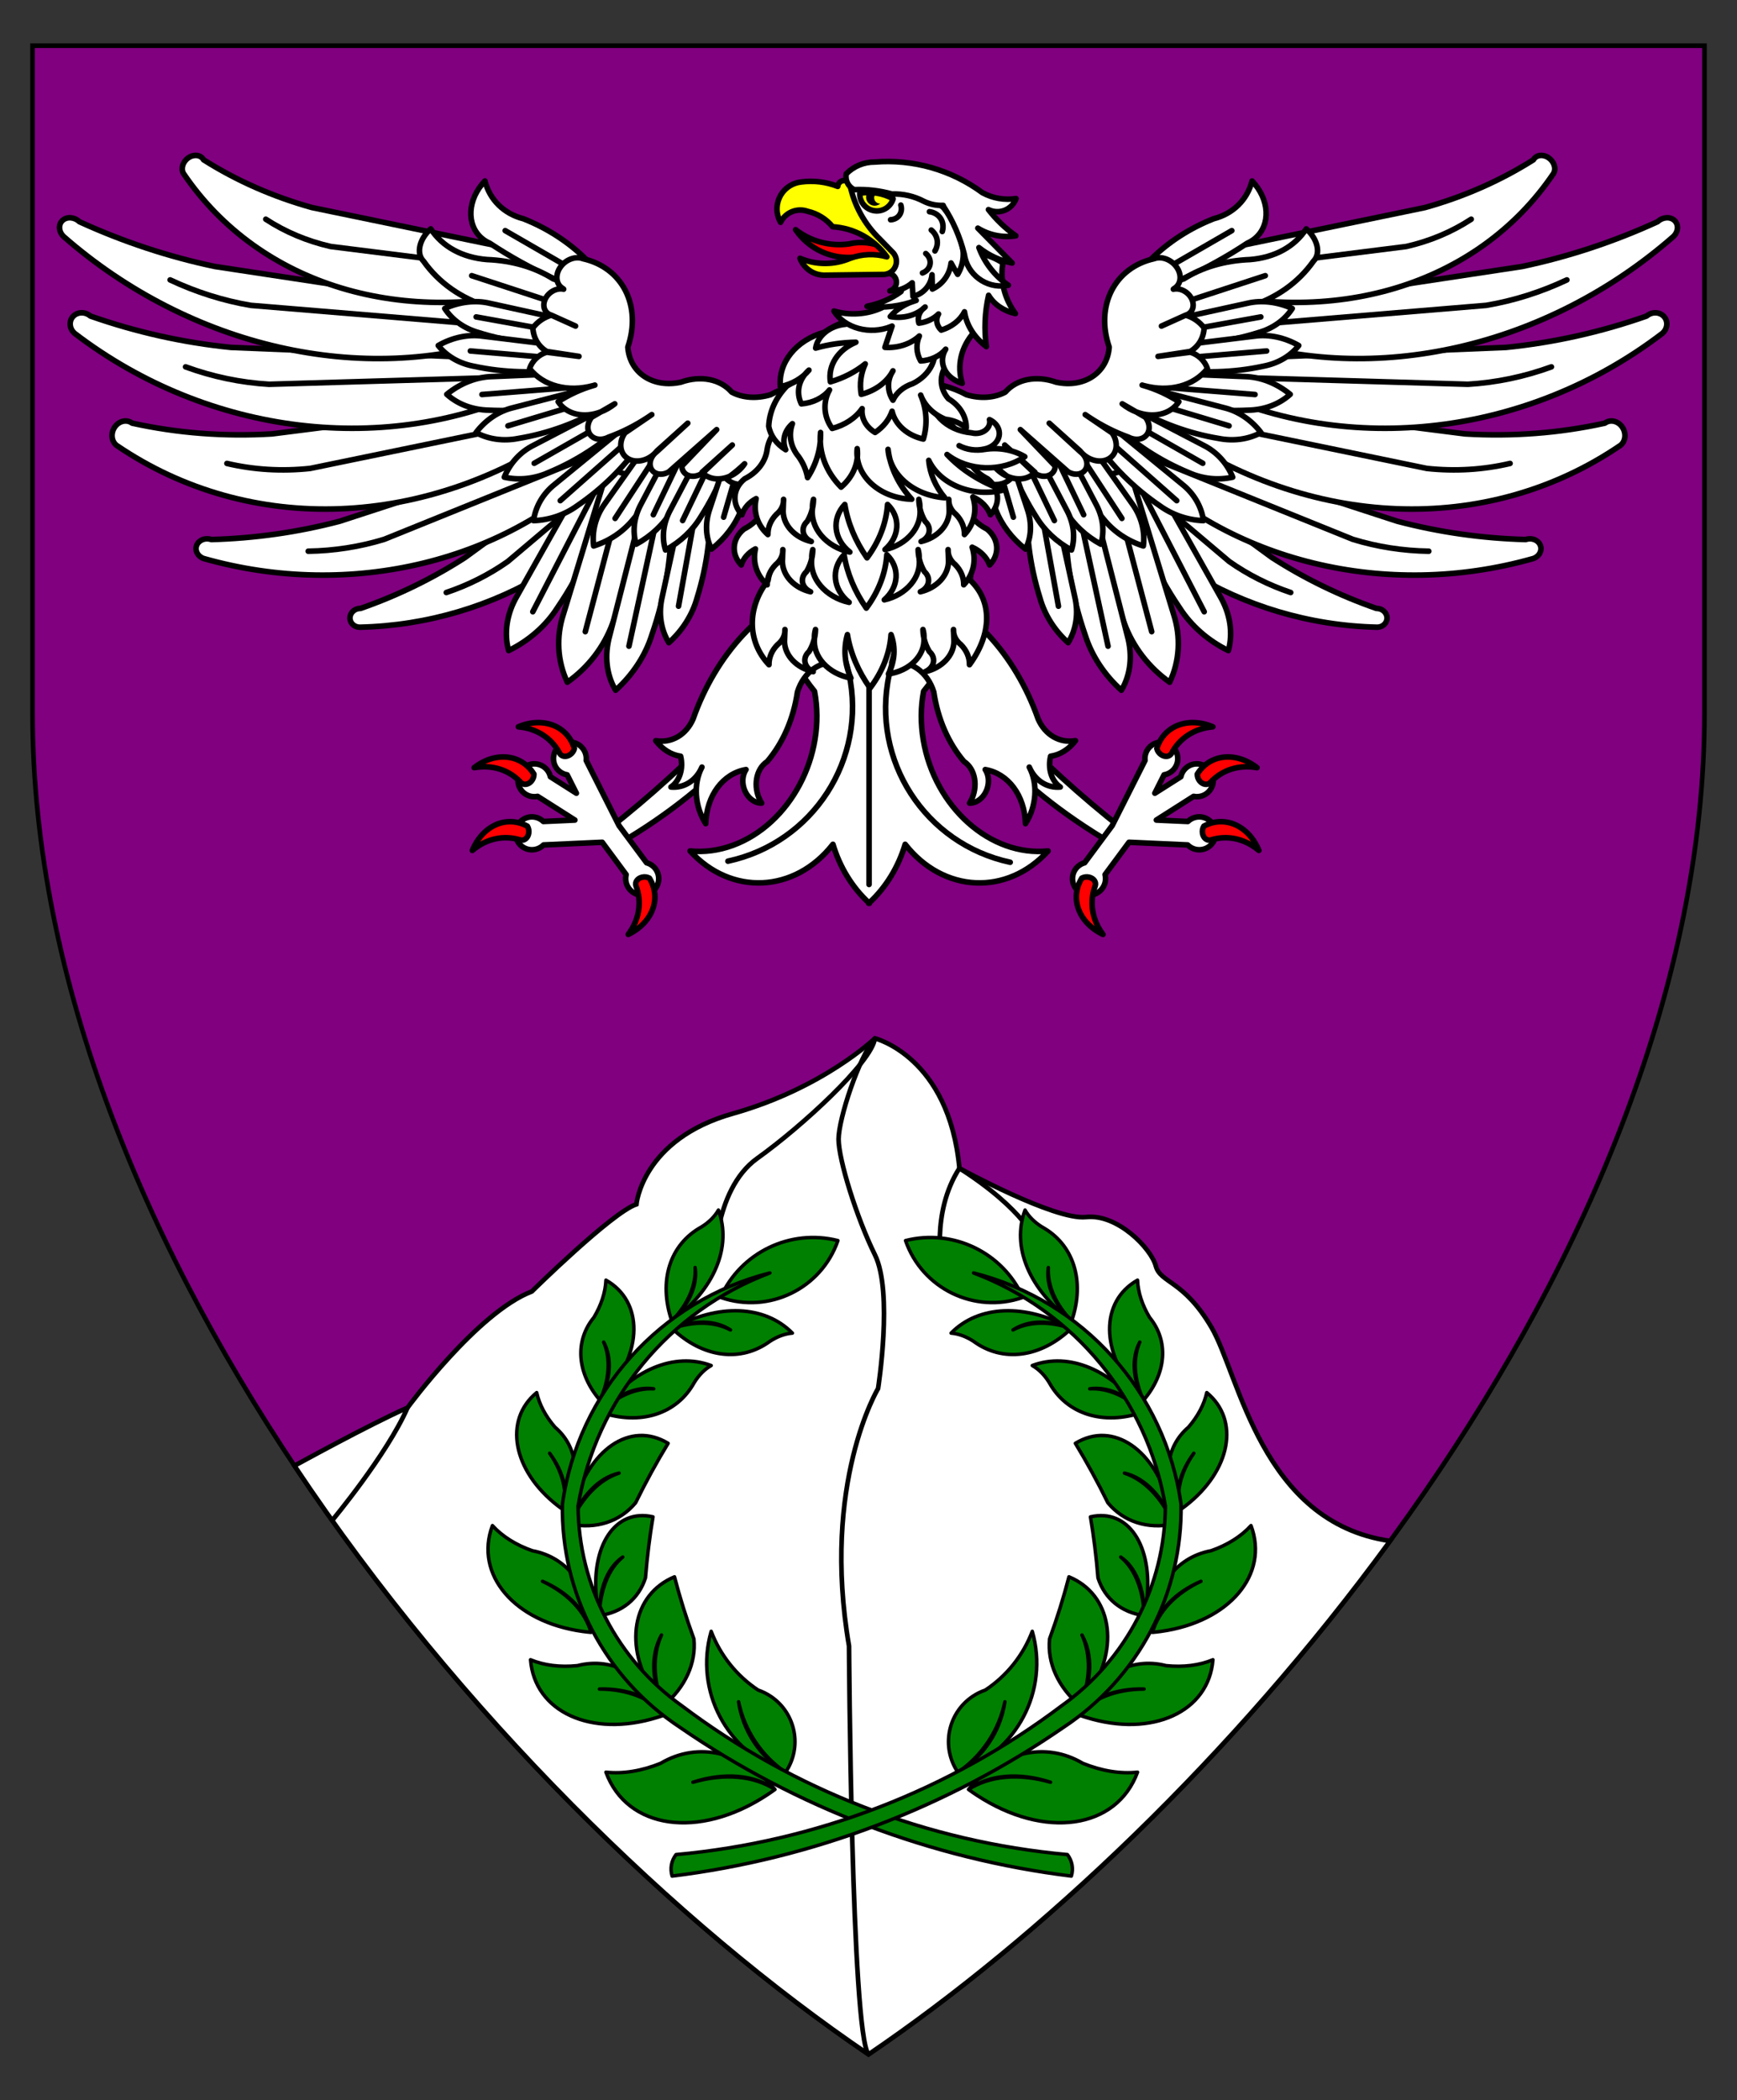 <?xml version="1.0" encoding="utf-8"?>
<!-- Generator: Adobe Illustrator 15.0.0, SVG Export Plug-In . SVG Version: 6.00 Build 0)  -->
<!DOCTYPE svg PUBLIC "-//W3C//DTD SVG 1.1//EN" "http://www.w3.org/Graphics/SVG/1.1/DTD/svg11.dtd">
<svg version="1.1" id="Field" xmlns="http://www.w3.org/2000/svg" xmlns:xlink="http://www.w3.org/1999/xlink" x="0px" y="0px"
	 width="373.75px" height="451.681px" viewBox="0 0 373.75 451.681" enable-background="new 0 0 373.75 451.681"
	 xml:space="preserve">
<rect x="0" y="0" width="373.75" height="451.681" fill="#333333" stroke="none"/>
<path fill="#800080" stroke="#000000" stroke-miterlimit="10" d="M366.75,9.828v143.516c0,115.989-100.547,234.656-179.875,288.484
	C107.546,388,7,269.333,7,153.344V9.828H366.75z"/>
<g>
	<path fill="#FFFFFF" stroke="#000000" stroke-miterlimit="10" d="M63.354,315.236c0,0,16.333-8.986,24.333-12.486
		c0,0,15-20.5,26.75-25c0,0,17.25-17,22.5-18.75c0,0,1.25-14,20.75-19.5s30.572-16.186,30.572-16.186s15.928,3.936,18.178,27.936
		c0,0,20.5,11.25,27.25,10.5s14,6.75,15,10.5s6,3,12,13.25s10.664,41.911,38.414,45.911
		c-33.828,46.306-75.322,85.377-112.225,110.417C145.748,413.922,98.919,368.589,63.354,315.236z"/>
	<path fill="none" stroke="#000000" stroke-miterlimit="10" d="M71.466,327c0,0,11.782-14.125,16.22-24.25"/>
	<path fill="none" stroke="#000000" stroke-miterlimit="10" d="M188.258,223.314c-3.447,4.061-7.822,17.311-7.822,21.686
		s3.875,16.875,7.822,24.875c3.949,8,0.678,28.75,0.678,28.75S176.686,319,182.686,354c0,0,0.49,83.162,4.188,87.828"/>
	<path fill="none" stroke="#000000" stroke-miterlimit="10" d="M153.686,273c0,0-0.375-17,9.25-23.875s24.646-20.686,25.322-25.811"
		/>
	<path fill="none" stroke="#000000" stroke-miterlimit="10" d="M202.713,273c0,0-2.527-12.03,3.723-21.75"/>
	<path fill="none" stroke="#000000" stroke-miterlimit="10" d="M223.082,267.167c0,0-2.523-6.923-16.646-15.917"/>
</g>
<g id="Laurel_1_1_">
	<g>
		
			<path id="path24_3_" fill="#008000" stroke="#000000" stroke-width="0.75" stroke-linecap="round" stroke-linejoin="round" stroke-miterlimit="3" d="
			M155.024,279.018c4.352-9.655,15.001-14.803,25.27-12.21c-3.563,10.329-14.828,15.814-25.158,12.252
			C155.099,279.046,155.062,279.034,155.024,279.018z"/>
		
			<path id="path29_3_" fill="#008000" stroke="#000000" stroke-width="0.75" stroke-linecap="round" stroke-linejoin="round" stroke-miterlimit="3" d="
			M158.921,366.004c1.292,6.165,4.914,11.597,10.106,15.162c3.641-5.362,2.244-12.662-3.118-16.3
			c-0.86-0.585-1.794-1.053-2.777-1.388c-4.608-3.052-8.144-7.471-10.108-12.636c-3.666,12.764,3.397,26.148,16.003,30.323
			C163.551,377.89,159.839,372.32,158.921,366.004z"/>
		
			<path id="path34_3_" fill="#008000" stroke="#000000" stroke-width="0.75" stroke-linecap="round" stroke-linejoin="round" stroke-miterlimit="3" d="
			M142.333,351.633c-1.985,4.377-1.831,9.824,0.427,15.215c4.705-3.995,7.066-9.185,6.545-14.385
			c-1.624-4.438-3.018-8.893-4.173-13.343c-9.114,3.782-11.039,15.048-4.301,25.161c0.587,0.883,1.232,1.739,1.928,2.566
			C140.145,361.441,139.988,355.854,142.333,351.633z"/>
		
			<path id="path39_3_" fill="#008000" stroke="#000000" stroke-width="0.75" stroke-linecap="round" stroke-linejoin="round" stroke-miterlimit="3" d="
			M133.996,334.873c-3.023,2.478-4.839,6.99-5.068,12.602c4.913-0.686,8.505-3.616,9.959-8.128c0.361-4.493,0.903-8.871,1.62-13.119
			c-8.116-1.887-13.536,6.224-12.103,18.115c0.124,1.035,0.299,2.081,0.524,3.132C128.898,341.656,130.759,337.028,133.996,334.873z
			"/>
		
			<path id="path44_3_" fill="#008000" stroke="#000000" stroke-width="0.75" stroke-linecap="round" stroke-linejoin="round" stroke-miterlimit="3" d="
			M133.197,316.816c-4.294,1.406-8.074,5.341-10.558,10.98c5.645,1.126,10.743-0.531,14.125-4.596
			c2.186-4.454,4.519-8.721,6.993-12.79c-8.123-4.94-17.278,1.323-20.445,13.992c-0.275,1.105-0.501,2.238-0.673,3.394
			C124.92,321.848,128.797,317.816,133.197,316.816z"/>
		
			<path id="path49_3_" fill="#008000" stroke="#000000" stroke-width="0.75" stroke-linecap="round" stroke-linejoin="round" stroke-miterlimit="3" d="
			M140.663,298.689c-3.845-0.222-7.959,1.579-11.484,5.027c8.587,2.929,16.479,0.427,20.226-6.412
			c0.995-1.595,2.238-2.843,3.619-3.626c-7.921-2.97-17.199,0.937-23.845,10.038C132.625,299.982,136.841,298.136,140.663,298.689z"
			/>
		
			<path id="path54_3_" fill="#008000" stroke="#000000" stroke-width="0.75" stroke-linecap="round" stroke-linejoin="round" stroke-miterlimit="3" d="
			M157.174,286.024c-3.393-1.824-7.881-1.932-12.532-0.297c6.543,6.284,14.753,7.353,21.04,2.736c1.576-1.025,3.23-1.63,4.813-1.758
			c-5.925-6.036-15.983-6.419-25.853-0.979C149.343,283.8,153.946,283.908,157.174,286.024z"/>
		
			<path id="path59_3_" fill="#008000" stroke="#000000" stroke-width="0.75" stroke-linecap="round" stroke-linejoin="round" stroke-miterlimit="3" d="
			M149.571,272.605c0.222,3.843-1.579,7.957-5.027,11.482c-2.93-8.589-0.429-16.478,6.411-20.226
			c1.598-0.995,2.844-2.24,3.627-3.618c2.969,7.922-0.938,17.196-10.038,23.844C148.277,280.641,150.124,276.424,149.571,272.605z"
			/>
		
			<path id="path64_3_" fill="#008000" stroke="#000000" stroke-width="0.75" stroke-linecap="round" stroke-linejoin="round" stroke-miterlimit="3" d="
			M129.897,288.645c1.523,3.54,1.237,8.021-0.794,12.511c-4.98-5.801-5.494-12.758-1.316-17.828
			c1.589-2.651,2.481-5.406,2.593-8.012c8.105,4.57,8,15.651-0.238,24.746c-0.335,0.371-0.683,0.735-1.039,1.094
			C131.431,296.64,131.725,292.046,129.897,288.645z"/>
		
			<path id="path69_3_" fill="#008000" stroke="#000000" stroke-width="0.75" stroke-linecap="round" stroke-linejoin="round" stroke-miterlimit="3" d="
			M118.267,312.545c3.019,4.048,4.098,8.498,2.956,12.182c3.897-6.578,3.193-13.518-1.8-17.786
			c-2.026-2.335-3.381-4.894-3.944-7.441c-7.191,5.909-5.162,16.803,4.53,24.332c0.396,0.307,0.801,0.605,1.214,0.896
			C122.167,320.993,121.103,316.61,118.267,312.545z"/>
		
			<path id="path74_3_" fill="#008000" stroke="#000000" stroke-width="0.75" stroke-linecap="round" stroke-linejoin="round" stroke-miterlimit="3" d="
			M116.729,340.083c5.596,2.418,9.409,6.429,10.437,10.984c0.103-9.255-4.817-16.105-12.61-17.556
			c-3.521-1.222-6.477-3.08-8.598-5.409c-3.947,10.545,4.739,20.735,19.401,22.761c0.597,0.083,1.199,0.15,1.807,0.204
			C125.901,346.58,122.146,342.629,116.729,340.083z"/>
		
			<path id="path79_3_" fill="#008000" stroke="#000000" stroke-width="0.75" stroke-linecap="round" stroke-linejoin="round" stroke-miterlimit="3" d="
			M128.981,363.26c6.093-0.173,11.244,1.852,14.099,5.543c-3.816-8.428-11.17-12.557-18.846-10.582
			c-3.707,0.38-7.172-0.054-10.079-1.266c0.88,11.223,13.059,16.786,27.202,12.426c0.577-0.178,1.151-0.369,1.722-0.578
			C140.038,365.272,134.967,363.279,128.981,363.26z"/>
		
			<path id="path84_3_" fill="#008000" stroke="#000000" stroke-width="0.75" stroke-linecap="round" stroke-linejoin="round" stroke-miterlimit="3" d="
			M149.095,383.302c6.823-2.213,13.271-1.646,17.654,1.55c-6.958-8.188-16.555-10.383-24.593-5.627
			c-4.064,1.652-8.114,2.311-11.778,1.91c4.52,12.293,20.013,14.503,34.605,4.938c0.597-0.391,1.185-0.799,1.766-1.221
			C162.208,381.897,155.856,381.339,149.095,383.302z"/>
		
			<path id="path89_3_" fill="#008000" stroke="#000000" stroke-width="0.75" stroke-linecap="round" stroke-linejoin="round" stroke-miterlimit="3" d="
			M229.676,398.857c-30.1-2.725-58.838-13.812-82.969-32.007c-13.921-9.896-22.23-25.883-22.323-42.962
			c3.855-22.86,19.575-41.951,41.276-50.12c-23.602,5.948-41.252,25.596-44.645,49.698c-0.347,19.273,9.187,37.385,25.269,48.012
			c25.092,17.297,53.991,28.278,84.235,32.008C231.012,401.899,230.697,400.171,229.676,398.857z"/>
	</g>
	<g>
		
			<path id="path97_3_" fill="#008000" stroke="#000000" stroke-width="0.75" stroke-linecap="round" stroke-linejoin="round" stroke-miterlimit="3" d="
			M220.113,279.018c-4.35-9.655-14.996-14.803-25.268-12.21c3.566,10.329,14.828,15.814,25.16,12.252
			C220.041,279.046,220.078,279.034,220.113,279.018z"/>
		
			<path id="path102_3_" fill="#008000" stroke="#000000" stroke-width="0.75" stroke-linecap="round" stroke-linejoin="round" stroke-miterlimit="3" d="
			M216.221,366.004c-1.295,6.165-4.916,11.597-10.109,15.162c-3.641-5.362-2.244-12.662,3.119-16.3
			c0.861-0.585,1.793-1.053,2.777-1.388c4.609-3.052,8.143-7.471,10.107-12.636c3.666,12.764-3.396,26.148-16.004,30.323
			C211.59,377.89,215.301,372.32,216.221,366.004z"/>
		
			<path id="path107_3_" fill="#008000" stroke="#000000" stroke-width="0.75" stroke-linecap="round" stroke-linejoin="round" stroke-miterlimit="3" d="
			M232.809,351.633c1.982,4.377,1.828,9.824-0.43,15.215c-4.703-3.995-7.063-9.185-6.543-14.385
			c1.621-4.438,3.018-8.893,4.17-13.343c9.115,3.782,11.043,15.048,4.303,25.161c-0.588,0.883-1.23,1.739-1.93,2.566
			C234.996,361.441,235.154,355.854,232.809,351.633z"/>
		
			<path id="path112_3_" fill="#008000" stroke="#000000" stroke-width="0.75" stroke-linecap="round" stroke-linejoin="round" stroke-miterlimit="3" d="
			M241.146,334.873c3.023,2.478,4.838,6.99,5.064,12.602c-4.912-0.686-8.504-3.616-9.959-8.128c-0.359-4.493-0.9-8.871-1.619-13.119
			c8.115-1.887,13.535,6.224,12.104,18.115c-0.123,1.035-0.301,2.081-0.525,3.132C246.24,341.656,244.383,337.028,241.146,334.873z"
			/>
		
			<path id="path117_3_" fill="#008000" stroke="#000000" stroke-width="0.75" stroke-linecap="round" stroke-linejoin="round" stroke-miterlimit="3" d="
			M241.943,316.816c4.293,1.406,8.076,5.341,10.557,10.98c-5.643,1.126-10.74-0.531-14.125-4.596
			c-2.186-4.454-4.52-8.721-6.99-12.79c8.121-4.94,17.275,1.323,20.443,13.992c0.277,1.105,0.5,2.238,0.672,3.394
			C250.219,321.848,246.344,317.816,241.943,316.816z"/>
		
			<path id="path122_3_" fill="#008000" stroke="#000000" stroke-width="0.75" stroke-linecap="round" stroke-linejoin="round" stroke-miterlimit="3" d="
			M234.479,298.689c3.844-0.222,7.957,1.579,11.482,5.027c-8.588,2.929-16.479,0.427-20.227-6.412
			c-0.994-1.595-2.238-2.843-3.619-3.626c7.924-2.97,17.197,0.937,23.846,10.038C242.516,299.982,238.297,298.136,234.479,298.689z"
			/>
		
			<path id="path127_3_" fill="#008000" stroke="#000000" stroke-width="0.75" stroke-linecap="round" stroke-linejoin="round" stroke-miterlimit="3" d="
			M217.967,286.024c3.391-1.824,7.881-1.932,12.531-0.297c-6.545,6.284-14.756,7.353-21.039,2.736
			c-1.578-1.025-3.23-1.63-4.814-1.758c5.924-6.036,15.984-6.419,25.854-0.979C225.797,283.8,221.195,283.908,217.967,286.024z"/>
		
			<path id="path132_3_" fill="#008000" stroke="#000000" stroke-width="0.75" stroke-linecap="round" stroke-linejoin="round" stroke-miterlimit="3" d="
			M225.568,272.605c-0.221,3.843,1.58,7.957,5.027,11.482c2.93-8.589,0.428-16.478-6.41-20.226c-1.596-0.995-2.844-2.24-3.627-3.618
			c-2.969,7.922,0.938,17.196,10.037,23.844C226.863,280.641,225.018,276.424,225.568,272.605z"/>
		
			<path id="path137_3_" fill="#008000" stroke="#000000" stroke-width="0.75" stroke-linecap="round" stroke-linejoin="round" stroke-miterlimit="3" d="
			M245.244,288.645c-1.523,3.54-1.24,8.021,0.795,12.511c4.979-5.801,5.49-12.758,1.316-17.828c-1.59-2.651-2.48-5.406-2.594-8.012
			c-8.109,4.57-8.002,15.651,0.236,24.746c0.334,0.371,0.682,0.735,1.041,1.094C243.709,296.64,243.418,292.046,245.244,288.645z"/>
		
			<path id="path142_3_" fill="#008000" stroke="#000000" stroke-width="0.75" stroke-linecap="round" stroke-linejoin="round" stroke-miterlimit="3" d="
			M256.875,312.545c-3.02,4.048-4.1,8.498-2.957,12.182c-3.895-6.578-3.193-13.518,1.799-17.786
			c2.025-2.335,3.383-4.894,3.943-7.441c7.193,5.909,5.162,16.803-4.527,24.332c-0.396,0.307-0.801,0.605-1.215,0.896
			C252.973,320.993,254.035,316.61,256.875,312.545z"/>
		
			<path id="path147_3_" fill="#008000" stroke="#000000" stroke-width="0.75" stroke-linecap="round" stroke-linejoin="round" stroke-miterlimit="3" d="
			M258.412,340.083c-5.6,2.418-9.412,6.429-10.439,10.984c-0.1-9.255,4.82-16.105,12.609-17.556c3.521-1.222,6.477-3.08,8.598-5.409
			c3.947,10.545-4.74,20.735-19.398,22.761c-0.6,0.083-1.203,0.15-1.809,0.204C249.24,346.58,252.992,342.629,258.412,340.083z"/>
		
			<path id="path152_3_" fill="#008000" stroke="#000000" stroke-width="0.75" stroke-linecap="round" stroke-linejoin="round" stroke-miterlimit="3" d="
			M246.158,363.26c-6.092-0.173-11.244,1.852-14.098,5.543c3.816-8.428,11.17-12.557,18.844-10.582
			c3.707,0.38,7.176-0.054,10.08-1.266c-0.883,11.223-13.059,16.786-27.201,12.426c-0.578-0.178-1.154-0.369-1.723-0.578
			C235.1,365.272,240.172,363.279,246.158,363.26z"/>
		
			<path id="path157_3_" fill="#008000" stroke="#000000" stroke-width="0.75" stroke-linecap="round" stroke-linejoin="round" stroke-miterlimit="3" d="
			M226.043,383.302c-6.822-2.213-13.271-1.646-17.65,1.55c6.955-8.188,16.551-10.383,24.59-5.627
			c4.068,1.652,8.115,2.311,11.779,1.91c-4.518,12.293-20.012,14.503-34.605,4.938c-0.594-0.391-1.184-0.799-1.764-1.221
			C212.936,381.897,219.283,381.339,226.043,383.302z"/>
		
			<path id="path162_3_" fill="#008000" stroke="#000000" stroke-width="0.75" stroke-linecap="round" stroke-linejoin="round" stroke-miterlimit="3" d="
			M145.464,398.857c30.101-2.725,58.84-13.812,82.969-32.007c13.922-9.896,22.232-25.883,22.322-42.962
			c-3.855-22.86-19.576-41.951-41.273-50.12c23.602,5.948,41.252,25.596,44.643,49.698c0.346,19.273-9.184,37.385-25.268,48.012
			c-25.092,17.297-53.99,28.278-84.234,32.008C144.126,401.899,144.442,400.171,145.464,398.857z"/>
	</g>
</g>
<g>
	<g>
		<g>
			<g>
				<g>
					
						<path id="path339" fill="#FFFFFF" stroke="#000000" stroke-width="1.2" stroke-linecap="round" stroke-linejoin="round" stroke-miterlimit="3" d="
						M144.994,87.093l-44.936,32.82c-6.988,4.498-14.539,8.173-22.475,10.94c-1.204-0.026-2.224,0.856-2.279,1.973
						c-0.056,1.117,0.874,2.044,2.077,2.07l0,0c29.293-0.662,55.874-17.078,68.055-42.034c1.684-0.639,2.521-2.411,1.869-3.959
						C146.915,87.975,146.049,87.297,144.994,87.093z"/>
					
						<path id="path344" fill="none" stroke="#000000" stroke-width="1.2" stroke-linecap="round" stroke-linejoin="round" stroke-miterlimit="3" d="
						M96.027,127.433c4.739-1.587,9.201-3.837,13.231-6.671l36.536-30.868"/>
				</g>
				<g>
					
						<path id="path352" fill="#FFFFFF" stroke="#000000" stroke-width="1.2" stroke-linecap="round" stroke-linejoin="round" stroke-miterlimit="3" d="
						M131.935,92.937l-58.839,19.166c-8.952,2.356-18.238,3.679-27.639,3.936c-1.266-0.454-2.667,0.088-3.128,1.21
						c-0.462,1.122,0.191,2.398,1.457,2.853c0.044,0.016,0.087,0.03,0.131,0.043c31.572,8.92,65.396,0.681,86.606-21.097
						c2.011-0.102,3.493-1.654,3.309-3.465C133.72,94.487,133.009,93.494,131.935,92.937z"/>
					
						<path id="path357" fill="none" stroke="#000000" stroke-width="1.2" stroke-linecap="round" stroke-linejoin="round" stroke-miterlimit="3" d="
						M66.315,118.549c5.592-0.086,11.107-0.948,16.348-2.554l49.211-19.897"/>
				</g>
				<g>
					
						<path id="path365" fill="#FFFFFF" stroke="#000000" stroke-width="1.2" stroke-linecap="round" stroke-linejoin="round" stroke-miterlimit="3" d="
						M127.229,84.592l-68.693,8.724c-10.213,0.619-20.33-0.156-30.112-2.307c-1.138-0.868-2.806-0.5-3.724,0.821
						s-0.741,3.096,0.396,3.964l0,0c28.706,19.565,67.016,18.058,98.09-3.858c2.115,0.396,4.296-1.177,4.872-3.514
						C128.406,87.012,128.095,85.576,127.229,84.592z"/>
					
						<path id="path370" fill="none" stroke="#000000" stroke-width="1.2" stroke-linecap="round" stroke-linejoin="round" stroke-miterlimit="3" d="
						M48.828,99.672c5.791,1.361,11.831,1.723,17.906,1.073l59.095-12.178"/>
				</g>
				<g>
					
						<path id="path378" fill="#FFFFFF" stroke="#000000" stroke-width="1.2" stroke-linecap="round" stroke-linejoin="round" stroke-miterlimit="3" d="
						M118.523,77.556L49.66,74.715c-10.242-1.03-20.392-3.295-30.21-6.741c-1.127-0.973-2.8-0.93-3.738,0.096
						c-0.937,1.024-0.783,2.644,0.344,3.616c0.023,0.02,0.047,0.039,0.07,0.059c28.837,21.994,67.252,26.587,98.36,11.761
						c2.123,0.679,4.305-0.396,4.873-2.403C119.7,79.898,119.388,78.57,118.523,77.556z"/>
					
						<path id="path383" fill="none" stroke="#000000" stroke-width="1.2" stroke-linecap="round" stroke-linejoin="round" stroke-miterlimit="3" d="
						M39.933,78.901c5.813,2.122,11.874,3.385,17.967,3.746l59.234-1.748"/>
				</g>
				<g>
					
						<path id="path391" fill="#FFFFFF" stroke="#000000" stroke-width="1.2" stroke-linecap="round" stroke-linejoin="round" stroke-miterlimit="3" d="
						M113.222,67.468L46.243,57.316c-9.935-2.084-19.733-5.32-29.162-9.632c-1.076-1.023-2.707-1.139-3.642-0.258
						c-0.936,0.881-0.821,2.425,0.255,3.449c27.235,23.843,64.48,32.341,95.36,21.76c2.041,0.875,4.209,0.103,4.844-1.724
						C114.283,69.81,114.029,68.519,113.222,67.468z"/>
					
						<path id="path396" fill="none" stroke="#000000" stroke-width="1.2" stroke-linecap="round" stroke-linejoin="round" stroke-miterlimit="3" d="
						M36.609,60.2c5.579,2.627,11.433,4.473,17.354,5.474l57.77,4.79"/>
				</g>
				<g>
					
						<path id="path404" fill="#FFFFFF" stroke="#000000" stroke-width="1.2" stroke-linecap="round" stroke-linejoin="round" stroke-miterlimit="3" d="
						M125.065,56.598L67.121,44.636c-8.384-2.333-16.219-5.783-23.316-10.269c-0.581-1.052-2.025-1.258-3.228-0.46
						c-1.203,0.798-1.706,2.297-1.126,3.35c0.02,0.036,0.042,0.072,0.065,0.106C55.826,61.398,87,70.823,119.331,61.495
						c1.559,0.91,3.84,0.224,5.095-1.533C125.181,58.904,125.42,57.644,125.065,56.598z"/>
					
						<path id="path409" fill="none" stroke="#000000" stroke-width="1.2" stroke-linecap="round" stroke-linejoin="round" stroke-miterlimit="3" d="
						M57.186,47.145c4.172,2.731,8.885,4.711,13.97,5.87l51.438,6.453"/>
				</g>
			</g>
			<g>
				<g>
					
						<path id="path420" fill="#FFFFFF" stroke="#000000" stroke-width="1.2" stroke-linecap="round" stroke-linejoin="round" stroke-miterlimit="3" d="
						M109.442,139.922c4.356-2.129,8.025-5.349,10.489-9.206c5.189-7.622,8.857-15.862,10.818-24.301l-5.864-2.437l-13.613,24.172
						C109.052,131.923,108.398,136.123,109.442,139.922z"/>
					
						<path id="path425" fill="none" stroke="#000000" stroke-width="1.2" stroke-linecap="round" stroke-linejoin="round" stroke-miterlimit="3" d="
						M114.643,131.565l13.475-26.118"/>
				</g>
				<g>
					
						<path id="path433" fill="#FFFFFF" stroke="#000000" stroke-width="1.2" stroke-linecap="round" stroke-linejoin="round" stroke-miterlimit="3" d="
						M122.072,146.729c4.458-3.151,7.856-7.552,9.716-12.582c4.036-9.979,6.176-20.524,6.312-31.098l-7.32-2.251l-9.552,31.299
						C119.627,136.99,119.929,142.209,122.072,146.729z"/>
					
						<path id="path438" fill="none" stroke="#000000" stroke-width="1.2" stroke-linecap="round" stroke-linejoin="round" stroke-miterlimit="3" d="
						M125.937,135.849l8.904-33.654"/>
				</g>
				<g>
					
						<path id="path446" fill="#FFFFFF" stroke="#000000" stroke-width="1.2" stroke-linecap="round" stroke-linejoin="round" stroke-miterlimit="3" d="
						M132.463,148.451c3.667-3.299,6.384-7.437,7.769-11.831c3.045-8.771,4.458-17.688,4.167-26.294l-6.304-0.613l-6.911,26.994
						C130.012,140.945,130.468,145.135,132.463,148.451z"/>
					
						<path id="path451" fill="none" stroke="#000000" stroke-width="1.2" stroke-linecap="round" stroke-linejoin="round" stroke-miterlimit="3" d="
						M135.33,138.974l6.271-28.803"/>
				</g>
				<g>
					
						<path id="path459" fill="#FFFFFF" stroke="#000000" stroke-width="1.2" stroke-linecap="round" stroke-linejoin="round" stroke-miterlimit="3" d="
						M143.915,138.226c2.935-2.628,5.06-5.999,6.074-9.634c2.258-7.252,3.16-14.69,2.66-21.934l-5.243-0.76l-4.907,22.414
						C141.657,131.825,142.162,135.363,143.915,138.226z"/>
					
						<path id="path464" fill="none" stroke="#000000" stroke-width="1.2" stroke-linecap="round" stroke-linejoin="round" stroke-miterlimit="3" d="
						M146,130.376l4.325-23.953"/>
				</g>
			</g>
			<g>
				<g>
					
						<path id="path475" fill="#FFFFFF" stroke="#000000" stroke-width="1.2" stroke-linecap="round" stroke-linejoin="round" stroke-miterlimit="3" d="
						M126.056,55.719c-3.771-3.711-8.311-6.642-13.429-8.668c-4.195-1.074-7.246-4.069-8.285-8.132
						c-3.765,3.924-4.062,9.445-0.663,12.331c0.508,0.432,1.084,0.789,1.714,1.063c4.303,2.855,8.868,5.38,13.662,7.556
						c1.819,1.069,4.517,0.313,6.026-1.689C125.649,57.426,125.99,56.566,126.056,55.719z"/>
					
						<path id="path480" fill="none" stroke="#000000" stroke-width="1.2" stroke-linecap="round" stroke-linejoin="round" stroke-miterlimit="3" d="
						M108.702,49.603l12.007,6.93"/>
				</g>
				<g>
					
						<path id="path488" fill="#FFFFFF" stroke="#000000" stroke-width="1.2" stroke-linecap="round" stroke-linejoin="round" stroke-miterlimit="3" d="
						M119.038,59.983c-3.967-2.521-8.839-3.941-14.271-4.161c-5.313-0.435-9.591-2.773-12.084-6.603
						c-2.456,2.172-3.17,5.264-1.594,6.904c0.014,0.015,0.027,0.029,0.042,0.043c3.269,4.632,8.053,8.003,13.951,9.828
						c4.721,1.633,9.87,2.605,15.331,2.892c2.62-3.421,2.357-7.283-0.586-8.626C119.578,60.147,119.313,60.055,119.038,59.983z"/>
					
						<path id="path493" fill="none" stroke="#000000" stroke-width="1.2" stroke-linecap="round" stroke-linejoin="round" stroke-miterlimit="3" d="
						M117.389,64.495l-15.891-5.206"/>
				</g>
				<g>
					
						<path id="path501" fill="#FFFFFF" stroke="#000000" stroke-width="1.2" stroke-linecap="round" stroke-linejoin="round" stroke-miterlimit="3" d="
						M95.692,66.345c1.625,2.489,4.177,4.304,7.297,5.187c6.158,1.956,12.878,2.774,19.817,2.412l2.213-4.399l-19.624-4.31
						C102.34,64.5,98.878,64.896,95.692,66.345z"/>
					
						<path id="path506" fill="none" stroke="#000000" stroke-width="1.2" stroke-linecap="round" stroke-linejoin="round" stroke-miterlimit="3" d="
						M102.458,68.161l21.242,3.833"/>
				</g>
				<g>
					
						<path id="path514" fill="#FFFFFF" stroke="#000000" stroke-width="1.2" stroke-linecap="round" stroke-linejoin="round" stroke-miterlimit="3" d="
						M94.297,74.311c1.844,2.322,4.552,3.886,7.74,4.471c6.313,1.369,13.083,1.552,19.965,0.541l1.806-4.584l-19.944-2.442
						C100.753,71.852,97.34,72.57,94.297,74.311z"/>
					
						<path id="path519" fill="none" stroke="#000000" stroke-width="1.2" stroke-linecap="round" stroke-linejoin="round" stroke-miterlimit="3" d="
						M101.203,75.482l21.509,1.817"/>
				</g>
				<g>
					
						<path id="path527" fill="#FFFFFF" stroke="#000000" stroke-width="1.2" stroke-linecap="round" stroke-linejoin="round" stroke-miterlimit="3" d="
						M96.137,84.811c2.399,2.15,5.573,3.343,9.074,3.407c6.968,0.351,14.198-0.641,21.322-2.924l1.058-5.201l-21.66,0.893
						C102.539,81.058,99.044,82.422,96.137,84.811z"/>
					
						<path id="path532" fill="none" stroke="#000000" stroke-width="1.2" stroke-linecap="round" stroke-linejoin="round" stroke-miterlimit="3" d="
						M103.699,84.847l23.205-1.835"/>
				</g>
				<g>
					
						<path id="path540" fill="#FFFFFF" stroke="#000000" stroke-width="1.2" stroke-linecap="round" stroke-linejoin="round" stroke-miterlimit="3" d="
						M102.42,93.038c2.707,1.451,5.881,1.893,9.074,1.263c6.415-1.056,12.739-3.365,18.647-6.81l-0.319-4.862l-19.454,5.06
						C107.307,88.421,104.471,90.33,102.42,93.038z"/>
					
						<path id="path545" fill="none" stroke="#000000" stroke-width="1.2" stroke-linecap="round" stroke-linejoin="round" stroke-miterlimit="3" d="
						M109.296,91.583l20.62-6.206"/>
				</g>
				<g>
					
						<path id="path553" fill="#FFFFFF" stroke="#000000" stroke-width="1.2" stroke-linecap="round" stroke-linejoin="round" stroke-miterlimit="3" d="
						M108.513,102.626c3.162,0.705,6.477,0.359,9.478-0.987c6.091-2.511,11.701-6.163,16.54-10.771l-1.831-4.435l-17.893,9.33
						C111.969,97.172,109.724,99.621,108.513,102.626z"/>
					
						<path id="path558" fill="none" stroke="#000000" stroke-width="1.2" stroke-linecap="round" stroke-linejoin="round" stroke-miterlimit="3" d="
						M114.943,99.637l18.706-10.679"/>
				</g>
				<g>
					
						<path id="path566" fill="#FFFFFF" stroke="#000000" stroke-width="1.2" stroke-linecap="round" stroke-linejoin="round" stroke-miterlimit="3" d="
						M114.798,111.977c3.416-0.122,6.704-1.243,9.401-3.206c5.537-3.778,10.272-8.485,13.967-13.882l-3.062-3.623l-15.738,12.892
						C116.853,106.138,115.222,108.928,114.798,111.977z"/>
					
						<path id="path571" fill="none" stroke="#000000" stroke-width="1.2" stroke-linecap="round" stroke-linejoin="round" stroke-miterlimit="3" d="
						M120.551,107.677l16.201-14.321"/>
				</g>
				<g>
					
						<path id="path579" fill="#FFFFFF" stroke="#000000" stroke-width="1.2" stroke-linecap="round" stroke-linejoin="round" stroke-miterlimit="3" d="
						M127.736,117.418c3.41-1.064,6.417-3.102,8.596-5.827c4.537-5.338,8.012-11.393,10.247-17.856l-4.088-2.809l-12.303,17.346
						C128.2,110.962,127.325,114.225,127.736,117.418z"/>
					
						<path id="path584" fill="none" stroke="#000000" stroke-width="1.2" stroke-linecap="round" stroke-linejoin="round" stroke-miterlimit="3" d="
						M132.352,111.494l12.379-18.92"/>
				</g>
				<g>
					
						<path id="path592" fill="#FFFFFF" stroke="#000000" stroke-width="1.2" stroke-linecap="round" stroke-linejoin="round" stroke-miterlimit="3" d="
						M136.891,117.037c3.201-1.731,5.864-4.237,7.612-7.163c3.693-5.792,6.237-11.979,7.503-18.245l-4.427-1.563l-9.602,18.267
						C136.411,111.185,136.023,114.29,136.891,117.037z"/>
					
						<path id="path597" fill="none" stroke="#000000" stroke-width="1.2" stroke-linecap="round" stroke-linejoin="round" stroke-miterlimit="3" d="
						M140.575,110.704l9.443-19.686"/>
				</g>
				<g>
					
						<path id="path605" fill="#FFFFFF" stroke="#000000" stroke-width="1.2" stroke-linecap="round" stroke-linejoin="round" stroke-miterlimit="3" d="
						M143.196,118.288c3.201-1.73,5.864-4.236,7.612-7.162c3.693-5.792,6.237-11.979,7.503-18.246l-4.428-1.563l-9.601,18.267
						C142.716,112.436,142.329,115.542,143.196,118.288z"/>
					
						<path id="path610" fill="none" stroke="#000000" stroke-width="1.2" stroke-linecap="round" stroke-linejoin="round" stroke-miterlimit="3" d="
						M146.879,111.955l9.444-19.685"/>
				</g>
				<g>
					
						<path id="path618" fill="#FFFFFF" stroke="#000000" stroke-width="1.2" stroke-linecap="round" stroke-linejoin="round" stroke-miterlimit="3" d="
						M153.102,118.09c2.877-2.254,5.096-5.177,6.344-8.354c2.698-6.333,4.196-12.854,4.419-19.233l-4.631-0.769l-6.481,19.613
						C151.671,112.421,151.795,115.541,153.102,118.09z"/>
					
						<path id="path623" fill="none" stroke="#000000" stroke-width="1.2" stroke-linecap="round" stroke-linejoin="round" stroke-miterlimit="3" d="
						M155.701,111.229l6.102-20.982"/>
				</g>
			</g>
			
				<path id="path628" fill="#FFFFFF" stroke="#000000" stroke-width="1.2" stroke-linecap="round" stroke-linejoin="round" stroke-miterlimit="3" d="
				M157.047,102.422c1.28-0.566,2.403-1.515,3.171-2.677C159.225,100.708,158.164,101.604,157.047,102.422
				c-2.18,0.966-4.485,0.688-5.859-0.707c0.031-0.022,0.063-0.045,0.093-0.067c2.082-1.992,4.178-3.971,6.288-5.937l-6.516,5.86
				c0.044,0.049,0.09,0.097,0.136,0.144c-1.468,1.052-3.313,0.922-4.122-0.291c-0.225-0.337-0.353-0.738-0.374-1.171l7.511-7.858
				c-3.419,3.034-6.847,6.059-10.283,9.074c-1.476,0.888-3.184,0.589-3.815-0.667c-0.579-1.155-0.049-2.74,1.232-3.684l6.649-6.108
				l-6.615,5.949c-1.616,2.06-4.427,2.803-6.278,1.66c-1.752-1.082-2.03-3.482-0.639-5.508l4.975-3.39
				c0.273-0.18,0.545-0.364,0.814-0.551l-0.814,0.551c-2.683,1.783-5.544,3.229-8.494,4.296c-1.756,0.915-3.665,0.419-4.264-1.106
				c-0.38-0.967-0.15-2.166,0.606-3.163l2.012-1.169c1.064-0.411,2.079-0.999,2.991-1.732l-2.991,1.732
				c-3.678,1.424-7.403,0.537-9.195-2.189c2.377-1.531,4.931-2.703,7.547-3.462c0.12-0.034,0.239-0.068,0.358-0.105
				c-0.12,0.034-0.239,0.069-0.358,0.105c-5.472,1.486-10.729,0.084-13.689-3.651c0.524-1.635,1.963-3.019,3.668-3.529l6.961,0.899
				l-6.927-1.058c-1.793-1.059-2.879-2.891-3.001-5.063c0.994-1.328,2.435-2.317,3.992-2.741l5.199,2.342l-5.199-2.342
				c-1.476-0.415-2.057-1.997-1.297-3.532c0.738-1.491,2.474-2.399,3.936-2.058l-0.064-0.079c-1.595-0.854-1.872-2.963-0.618-4.71
				c1.156-1.61,3.234-2.373,4.824-1.767c8.505,1.892,12.688,10.125,9.66,19.007c0.384,5.539,5.417,8.865,11.418,7.549
				c4.234-1.514,8.496-0.682,10.937,2.137c2.363,1.255,5.352,1.458,8.334,0.565c1.551-0.844,3.221-1.501,4.953-1.948l22.844,17.84
				c-6.64,6.973-17.809,8.827-24.947,4.14c-1.441-0.946-2.648-2.121-3.571-3.477c-2.113,2.636-5.739,3.55-8.096,2.042
				c-0.244-0.155-0.468-0.334-0.671-0.534C156.543,102.786,156.796,102.607,157.047,102.422z"/>
		</g>
		<g>
			<g>
				<g>
					
						<path id="path339_1_" fill="#FFFFFF" stroke="#000000" stroke-width="1.2" stroke-linecap="round" stroke-linejoin="round" stroke-miterlimit="3" d="
						M226.443,88.903c-0.651,1.548,0.186,3.32,1.869,3.959c12.182,24.956,38.762,41.373,68.055,42.034l0,0
						c1.204-0.026,2.134-0.953,2.078-2.07c-0.056-1.117-1.076-2-2.279-1.973c-7.936-2.767-15.488-6.442-22.476-10.94l-44.935-32.82
						C227.699,87.297,226.834,87.975,226.443,88.903z"/>
					
						<path id="path344_1_" fill="none" stroke="#000000" stroke-width="1.2" stroke-linecap="round" stroke-linejoin="round" stroke-miterlimit="3" d="
						M227.955,89.893l36.536,30.868c4.029,2.834,8.491,5.084,13.23,6.671"/>
				</g>
				<g>
					
						<path id="path352_1_" fill="#FFFFFF" stroke="#000000" stroke-width="1.2" stroke-linecap="round" stroke-linejoin="round" stroke-miterlimit="3" d="
						M239.917,95.583c-0.184,1.812,1.298,3.363,3.31,3.465c21.209,21.777,55.034,30.017,86.605,21.097
						c0.045-0.013,0.088-0.027,0.131-0.043c1.266-0.454,1.918-1.73,1.456-2.853c-0.46-1.122-1.861-1.664-3.126-1.21
						c-9.402-0.257-18.688-1.58-27.64-3.936l-58.839-19.166C240.739,93.494,240.029,94.487,239.917,95.583z"/>
					
						<path id="path357_1_" fill="none" stroke="#000000" stroke-width="1.2" stroke-linecap="round" stroke-linejoin="round" stroke-miterlimit="3" d="
						M241.873,96.098l49.212,19.897c5.241,1.606,10.756,2.468,16.349,2.554"/>
				</g>
				<g>
					
						<path id="path365_1_" fill="#FFFFFF" stroke="#000000" stroke-width="1.2" stroke-linecap="round" stroke-linejoin="round" stroke-miterlimit="3" d="
						M245.69,88.422c0.575,2.336,2.757,3.909,4.871,3.514c31.075,21.916,69.385,23.423,98.092,3.858l0,0
						c1.138-0.869,1.314-2.643,0.396-3.964s-2.585-1.688-3.724-0.821c-9.782,2.15-19.899,2.926-30.111,2.307l-68.694-8.724
						C245.653,85.576,245.343,87.012,245.69,88.422z"/>
					
						<path id="path370_1_" fill="none" stroke="#000000" stroke-width="1.2" stroke-linecap="round" stroke-linejoin="round" stroke-miterlimit="3" d="
						M247.92,88.567l59.095,12.178c6.076,0.65,12.114,0.288,17.906-1.073"/>
				</g>
				<g>
					
						<path id="path378_1_" fill="#FFFFFF" stroke="#000000" stroke-width="1.2" stroke-linecap="round" stroke-linejoin="round" stroke-miterlimit="3" d="
						M254.391,81.103c0.567,2.007,2.749,3.083,4.872,2.403c31.107,14.826,69.523,10.232,98.36-11.761
						c0.022-0.02,0.047-0.039,0.069-0.059c1.127-0.973,1.28-2.592,0.344-3.616c-0.938-1.026-2.611-1.069-3.737-0.096
						c-9.819,3.446-19.969,5.711-30.21,6.741l-68.863,2.841C254.361,78.57,254.049,79.898,254.391,81.103z"/>
					
						<path id="path383_1_" fill="none" stroke="#000000" stroke-width="1.2" stroke-linecap="round" stroke-linejoin="round" stroke-miterlimit="3" d="
						M256.615,80.899l59.233,1.748c6.094-0.361,12.154-1.625,17.968-3.746"/>
				</g>
				<g>
					
						<path id="path391_1_" fill="#FFFFFF" stroke="#000000" stroke-width="1.2" stroke-linecap="round" stroke-linejoin="round" stroke-miterlimit="3" d="
						M259.85,70.911c0.635,1.826,2.804,2.598,4.846,1.724c30.879,10.581,68.123,2.083,95.358-21.76
						c1.077-1.023,1.19-2.567,0.256-3.449c-0.935-0.881-2.565-0.766-3.642,0.258c-9.429,4.312-19.226,7.548-29.162,9.632
						l-66.979,10.152C259.72,68.519,259.466,69.81,259.85,70.911z"/>
					
						<path id="path396_1_" fill="none" stroke="#000000" stroke-width="1.2" stroke-linecap="round" stroke-linejoin="round" stroke-miterlimit="3" d="
						M262.018,70.464l57.77-4.79c5.921-1.001,11.772-2.847,17.354-5.474"/>
				</g>
				<g>
					
						<path id="path404_1_" fill="#FFFFFF" stroke="#000000" stroke-width="1.2" stroke-linecap="round" stroke-linejoin="round" stroke-miterlimit="3" d="
						M249.322,59.962c1.255,1.757,3.537,2.443,5.096,1.533c32.331,9.328,63.505-0.096,79.815-24.131
						c0.022-0.034,0.045-0.07,0.065-0.106c0.578-1.052,0.075-2.551-1.127-3.35c-1.202-0.797-2.647-0.592-3.228,0.46
						c-7.098,4.485-14.933,7.935-23.316,10.269l-57.944,11.962C248.328,57.644,248.569,58.904,249.322,59.962z"/>
					
						<path id="path409_1_" fill="none" stroke="#000000" stroke-width="1.2" stroke-linecap="round" stroke-linejoin="round" stroke-miterlimit="3" d="
						M251.154,59.468l51.439-6.453c5.085-1.159,9.798-3.139,13.971-5.87"/>
				</g>
			</g>
			<g>
				<g>
					
						<path id="path420_1_" fill="#FFFFFF" stroke="#000000" stroke-width="1.2" stroke-linecap="round" stroke-linejoin="round" stroke-miterlimit="3" d="
						M262.477,128.152l-13.613-24.172L243,106.416c1.96,8.439,5.628,16.679,10.816,24.301c2.465,3.856,6.134,7.077,10.489,9.206
						C265.351,136.123,264.697,131.923,262.477,128.152z"/>
					
						<path id="path425_1_" fill="none" stroke="#000000" stroke-width="1.2" stroke-linecap="round" stroke-linejoin="round" stroke-miterlimit="3" d="
						M245.632,105.447l13.475,26.118"/>
				</g>
				<g>
					
						<path id="path433_1_" fill="#FFFFFF" stroke="#000000" stroke-width="1.2" stroke-linecap="round" stroke-linejoin="round" stroke-miterlimit="3" d="
						M252.521,132.097l-9.552-31.299l-7.32,2.251c0.136,10.573,2.276,21.119,6.312,31.098c1.859,5.03,5.258,9.431,9.717,12.582
						C253.82,142.209,254.122,136.99,252.521,132.097z"/>
					
						<path id="path438_1_" fill="none" stroke="#000000" stroke-width="1.2" stroke-linecap="round" stroke-linejoin="round" stroke-miterlimit="3" d="
						M238.908,102.194l8.904,33.654"/>
				</g>
				<g>
					
						<path id="path446_1_" fill="#FFFFFF" stroke="#000000" stroke-width="1.2" stroke-linecap="round" stroke-linejoin="round" stroke-miterlimit="3" d="
						M242.564,136.707l-6.91-26.994l-6.305,0.613c-0.291,8.606,1.123,17.523,4.167,26.294c1.385,4.394,4.103,8.531,7.769,11.831
						C243.281,145.135,243.737,140.945,242.564,136.707z"/>
					
						<path id="path451_1_" fill="none" stroke="#000000" stroke-width="1.2" stroke-linecap="round" stroke-linejoin="round" stroke-miterlimit="3" d="
						M232.148,110.171l6.271,28.803"/>
				</g>
				<g>
					
						<path id="path459_1_" fill="#FFFFFF" stroke="#000000" stroke-width="1.2" stroke-linecap="round" stroke-linejoin="round" stroke-miterlimit="3" d="
						M231.249,128.311l-4.907-22.414l-5.242,0.76c-0.5,7.244,0.402,14.682,2.66,21.934c1.015,3.635,3.139,7.006,6.075,9.634
						C231.587,135.363,232.092,131.825,231.249,128.311z"/>
					
						<path id="path464_1_" fill="none" stroke="#000000" stroke-width="1.2" stroke-linecap="round" stroke-linejoin="round" stroke-miterlimit="3" d="
						M223.424,106.424l4.325,23.953"/>
				</g>
			</g>
			<g>
				<g>
					
						<path id="path475_1_" fill="#FFFFFF" stroke="#000000" stroke-width="1.2" stroke-linecap="round" stroke-linejoin="round" stroke-miterlimit="3" d="
						M248.668,58.18c1.509,2.002,4.206,2.758,6.024,1.689c4.797-2.175,9.36-4.7,13.663-7.556c0.629-0.275,1.206-0.632,1.715-1.063
						c3.398-2.886,3.103-8.407-0.664-12.331c-1.038,4.063-4.089,7.058-8.284,8.132c-5.118,2.027-9.658,4.958-13.429,8.668
						C247.759,56.566,248.1,57.426,248.668,58.18z"/>
					
						<path id="path480_1_" fill="none" stroke="#000000" stroke-width="1.2" stroke-linecap="round" stroke-linejoin="round" stroke-miterlimit="3" d="
						M253.041,56.533l12.006-6.93"/>
				</g>
				<g>
					
						<path id="path488_1_" fill="#FFFFFF" stroke="#000000" stroke-width="1.2" stroke-linecap="round" stroke-linejoin="round" stroke-miterlimit="3" d="
						M253.924,60.26c-2.943,1.343-3.206,5.205-0.587,8.626c5.461-0.287,10.61-1.258,15.331-2.892
						c5.897-1.825,10.682-5.196,13.951-9.828c0.014-0.014,0.026-0.028,0.041-0.043c1.575-1.641,0.863-4.732-1.594-6.904
						c-2.493,3.83-6.771,6.168-12.084,6.603c-5.433,0.22-10.305,1.64-14.271,4.161C254.436,60.055,254.172,60.147,253.924,60.26z"/>
					
						<path id="path493_1_" fill="none" stroke="#000000" stroke-width="1.2" stroke-linecap="round" stroke-linejoin="round" stroke-miterlimit="3" d="
						M272.25,59.29l-15.891,5.206"/>
				</g>
				<g>
					
						<path id="path501_1_" fill="#FFFFFF" stroke="#000000" stroke-width="1.2" stroke-linecap="round" stroke-linejoin="round" stroke-miterlimit="3" d="
						M268.353,65.235l-19.624,4.31l2.213,4.399c6.939,0.362,13.659-0.456,19.818-2.412c3.12-0.883,5.672-2.698,7.297-5.187
						C274.871,64.896,271.409,64.5,268.353,65.235z"/>
					
						<path id="path506_1_" fill="none" stroke="#000000" stroke-width="1.2" stroke-linecap="round" stroke-linejoin="round" stroke-miterlimit="3" d="
						M250.05,71.993l21.241-3.833"/>
				</g>
				<g>
					
						<path id="path514_1_" fill="#FFFFFF" stroke="#000000" stroke-width="1.2" stroke-linecap="round" stroke-linejoin="round" stroke-miterlimit="3" d="
						M269.885,72.296l-19.943,2.442l1.806,4.584c6.882,1.012,13.651,0.829,19.965-0.541c3.187-0.585,5.896-2.149,7.739-4.471
						C276.409,72.57,272.996,71.852,269.885,72.296z"/>
					
						<path id="path519_1_" fill="none" stroke="#000000" stroke-width="1.2" stroke-linecap="round" stroke-linejoin="round" stroke-miterlimit="3" d="
						M251.037,77.299l21.509-1.817"/>
				</g>
				<g>
					
						<path id="path527_1_" fill="#FFFFFF" stroke="#000000" stroke-width="1.2" stroke-linecap="round" stroke-linejoin="round" stroke-miterlimit="3" d="
						M267.816,80.986l-21.658-0.893l1.058,5.201c7.124,2.283,14.354,3.275,21.322,2.924c3.501-0.064,6.675-1.256,9.075-3.407
						C274.705,82.422,271.21,81.058,267.816,80.986z"/>
					
						<path id="path532_1_" fill="none" stroke="#000000" stroke-width="1.2" stroke-linecap="round" stroke-linejoin="round" stroke-miterlimit="3" d="
						M246.846,83.012l23.204,1.835"/>
				</g>
				<g>
					
						<path id="path540_1_" fill="#FFFFFF" stroke="#000000" stroke-width="1.2" stroke-linecap="round" stroke-linejoin="round" stroke-miterlimit="3" d="
						M263.38,87.688l-19.453-5.06l-0.32,4.862c5.909,3.444,12.232,5.753,18.648,6.81c3.192,0.63,6.367,0.188,9.074-1.263
						C269.277,90.33,266.441,88.421,263.38,87.688z"/>
					
						<path id="path545_1_" fill="none" stroke="#000000" stroke-width="1.2" stroke-linecap="round" stroke-linejoin="round" stroke-miterlimit="3" d="
						M243.834,85.377l20.619,6.206"/>
				</g>
				<g>
					
						<path id="path553_1_" fill="#FFFFFF" stroke="#000000" stroke-width="1.2" stroke-linecap="round" stroke-linejoin="round" stroke-miterlimit="3" d="
						M258.941,95.763l-17.894-9.33l-1.83,4.435c4.84,4.608,10.448,8.26,16.54,10.771c3.001,1.346,6.316,1.692,9.479,0.987
						C264.025,99.621,261.78,97.172,258.941,95.763z"/>
					
						<path id="path558_1_" fill="none" stroke="#000000" stroke-width="1.2" stroke-linecap="round" stroke-linejoin="round" stroke-miterlimit="3" d="
						M240.1,88.958l18.706,10.679"/>
				</g>
				<g>
					
						<path id="path566_1_" fill="#FFFFFF" stroke="#000000" stroke-width="1.2" stroke-linecap="round" stroke-linejoin="round" stroke-miterlimit="3" d="
						M254.382,104.158l-15.738-12.892l-3.062,3.623c3.695,5.397,8.431,10.104,13.968,13.882c2.697,1.962,5.985,3.083,9.401,3.206
						C258.527,108.928,256.896,106.138,254.382,104.158z"/>
					
						<path id="path571_1_" fill="none" stroke="#000000" stroke-width="1.2" stroke-linecap="round" stroke-linejoin="round" stroke-miterlimit="3" d="
						M236.997,93.355l16.201,14.321"/>
				</g>
				<g>
					
						<path id="path579_1_" fill="#FFFFFF" stroke="#000000" stroke-width="1.2" stroke-linecap="round" stroke-linejoin="round" stroke-miterlimit="3" d="
						M243.561,108.271l-12.303-17.346l-4.088,2.809c2.235,6.463,5.71,12.519,10.246,17.856c2.18,2.725,5.187,4.763,8.596,5.827
						C246.424,114.225,245.549,110.962,243.561,108.271z"/>
					
						<path id="path584_1_" fill="none" stroke="#000000" stroke-width="1.2" stroke-linecap="round" stroke-linejoin="round" stroke-miterlimit="3" d="
						M229.019,92.574l12.379,18.92"/>
				</g>
				<g>
					
						<path id="path592_1_" fill="#FFFFFF" stroke="#000000" stroke-width="1.2" stroke-linecap="round" stroke-linejoin="round" stroke-miterlimit="3" d="
						M235.771,108.332l-9.601-18.267l-4.428,1.563c1.267,6.267,3.811,12.453,7.504,18.245c1.748,2.926,4.411,5.432,7.612,7.163
						C237.727,114.29,237.338,111.185,235.771,108.332z"/>
					
						<path id="path597_1_" fill="none" stroke="#000000" stroke-width="1.2" stroke-linecap="round" stroke-linejoin="round" stroke-miterlimit="3" d="
						M223.73,91.019l9.443,19.686"/>
				</g>
				<g>
					
						<path id="path605_1_" fill="#FFFFFF" stroke="#000000" stroke-width="1.2" stroke-linecap="round" stroke-linejoin="round" stroke-miterlimit="3" d="
						M229.467,109.584l-9.602-18.267l-4.428,1.563c1.266,6.266,3.81,12.453,7.503,18.246c1.748,2.926,4.411,5.432,7.612,7.162
						C231.42,115.542,231.033,112.436,229.467,109.584z"/>
					
						<path id="path610_1_" fill="none" stroke="#000000" stroke-width="1.2" stroke-linecap="round" stroke-linejoin="round" stroke-miterlimit="3" d="
						M217.425,92.27l9.444,19.685"/>
				</g>
				<g>
					
						<path id="path618_1_" fill="#FFFFFF" stroke="#000000" stroke-width="1.2" stroke-linecap="round" stroke-linejoin="round" stroke-miterlimit="3" d="
						M220.996,109.348l-6.481-19.613l-4.631,0.769c0.223,6.379,1.721,12.9,4.421,19.233c1.246,3.177,3.465,6.099,6.343,8.354
						C221.953,115.541,222.078,112.421,220.996,109.348z"/>
					
						<path id="path623_1_" fill="none" stroke="#000000" stroke-width="1.2" stroke-linecap="round" stroke-linejoin="round" stroke-miterlimit="3" d="
						M211.945,90.247l6.103,20.982"/>
				</g>
			</g>
			
				<path id="path628_1_" fill="#FFFFFF" stroke="#000000" stroke-width="1.2" stroke-linecap="round" stroke-linejoin="round" stroke-miterlimit="3" d="
				M217.461,102.962c-0.202,0.2-0.426,0.378-0.67,0.534c-2.357,1.507-5.984,0.593-8.098-2.042c-0.921,1.355-2.128,2.531-3.57,3.477
				c-7.138,4.687-18.307,2.833-24.946-4.14l22.843-17.84c1.732,0.447,3.402,1.104,4.953,1.948c2.984,0.893,5.972,0.69,8.335-0.565
				c2.441-2.818,6.703-3.651,10.937-2.137c6.003,1.316,11.034-2.011,11.42-7.549c-3.029-8.882,1.154-17.116,9.66-19.007
				c1.589-0.605,3.667,0.157,4.823,1.767c1.253,1.748,0.978,3.856-0.619,4.71l-0.063,0.079c1.462-0.341,3.198,0.566,3.936,2.058
				c0.759,1.536,0.18,3.117-1.296,3.532l-5.2,2.342l5.2-2.342c1.556,0.423,2.997,1.413,3.99,2.741c-0.12,2.172-1.207,4.004-3,5.063
				l-6.927,1.058l6.961-0.899c1.704,0.51,3.145,1.894,3.669,3.529c-2.962,3.735-8.22,5.137-13.69,3.651
				c-0.12-0.036-0.239-0.071-0.358-0.105c0.119,0.037,0.238,0.071,0.358,0.105c2.617,0.759,5.17,1.931,7.547,3.462
				c-1.792,2.726-5.518,3.613-9.195,2.189l-2.99-1.732c0.911,0.734,1.928,1.322,2.99,1.732l2.013,1.169
				c0.756,0.997,0.985,2.196,0.605,3.163c-0.599,1.526-2.509,2.021-4.264,1.106c-2.951-1.066-5.813-2.513-8.493-4.296l-0.816-0.551
				c0.271,0.187,0.542,0.371,0.816,0.551l4.974,3.39c1.392,2.026,1.112,4.426-0.64,5.508c-1.851,1.143-4.661,0.399-6.276-1.66
				l-6.616-5.949l6.649,6.108c1.281,0.944,1.813,2.528,1.231,3.684c-0.631,1.256-2.338,1.556-3.813,0.667
				c-3.437-3.015-6.863-6.04-10.283-9.074l7.511,7.858c-0.021,0.433-0.148,0.833-0.373,1.171c-0.809,1.213-2.654,1.343-4.123,0.291
				c0.047-0.047,0.092-0.095,0.136-0.144l-6.515-5.86c2.109,1.966,4.205,3.944,6.287,5.937c0.03,0.022,0.062,0.045,0.092,0.067
				c-1.373,1.395-3.679,1.673-5.858,0.707c-1.116-0.819-2.178-1.714-3.172-2.677c0.769,1.163,1.891,2.111,3.172,2.677
				C216.953,102.607,217.206,102.786,217.461,102.962z"/>
		</g>
	</g>
	<g>
		<g>
			
				<path id="path639" fill="#FFFFFF" stroke="#000000" stroke-width="1.2" stroke-linecap="round" stroke-linejoin="round" stroke-miterlimit="3" d="
				M186.997,194.203l0.083,0.076v-0.152c3.552-3.282,6.235-7.666,7.684-12.545c8.191,10.489,21.941,11.129,30.75,1.432
				c-12.393,1.278-24.414-9.41-26.85-23.873c-0.595-3.534-0.571-7.095,0.07-10.468c10.538-12.917,13.392-32.189,7.199-48.624
				c-3.588-8.155-11.838-11.644-18.937-8.008c-7.099-3.635-15.349-0.146-18.937,8.008c-6.191,16.434-3.337,35.707,7.2,48.624
				c2.626,13.802-5.259,28.641-17.612,33.146c-3.02,1.101-6.139,1.507-9.167,1.195c8.808,9.692,22.552,9.052,30.744-1.432
				c1.449,4.88,4.135,9.264,7.689,12.545v0.152L186.997,194.203z"/>
			<g>
				
					<path id="path647" fill="none" stroke="#000000" stroke-width="1.2" stroke-linecap="round" stroke-linejoin="round" stroke-miterlimit="3" d="
					M186.996,190.221v-56.212"/>
				<g>
					
						<path id="path655" fill="none" stroke="#000000" stroke-width="1.2" stroke-linecap="round" stroke-linejoin="round" stroke-miterlimit="3" d="
						M156.625,185.209c18.316-3.926,29.982-21.957,26.056-40.273c-0.801-3.735-2.227-7.308-4.217-10.568"/>
					
						<path id="path660" fill="none" stroke="#000000" stroke-width="1.2" stroke-linecap="round" stroke-linejoin="round" stroke-miterlimit="3" d="
						M217.368,185.448c-18.315-3.926-29.982-21.956-26.056-40.272c0.801-3.735,2.225-7.308,4.216-10.568"/>
				</g>
			</g>
		</g>
		<g>
			
				<path id="path671" fill="#FFFFFF" stroke="#000000" stroke-width="1.2" stroke-linecap="round" stroke-linejoin="round" stroke-miterlimit="3" d="
				M155.69,155.831c-7.42,7.839-15.686,15.345-24.698,22.433c-1.045,0.985-0.918,2.216,0.283,2.75
				c1.201,0.533,3.021,0.168,4.067-0.817c0.033-0.031,0.064-0.062,0.096-0.094c10.231-6.241,19.031-13.592,25.905-21.639
				c1.197-1.384,0.751-2.956-0.997-3.511C158.916,154.498,157.01,154.858,155.69,155.831z"/>
			
				<path id="path679" fill="#FFFFFF" stroke="#000000" stroke-width="1.2" stroke-linecap="round" stroke-linejoin="round" stroke-miterlimit="3" d="
				M176.059,125.655c-12.276,4.524-21.976,14.963-26.929,28.977c-1.492,3.425-4.644,5.254-8.036,4.662
				c1.422,1.865,3.345,3.065,5.354,3.344c0.641,2.672-0.2,5.349-2.082,6.627c2.856,0.261,5.427-1.389,6.67-4.281
				c-1.899,3.579-1.571,8.445,0.817,12.163c0.166-6.046,3.701-10.795,8.667-11.638c-1.176,1.77-0.815,4.502,0.803,6.104
				c0.741,0.733,1.659,1.131,2.567,1.116c-1.822-2.882-1.489-6.739,0.745-8.614c0.143-0.121,0.292-0.229,0.447-0.33
				c3.395-3.988,5.652-9.182,6.507-14.968c1.355-4.359,4.996-6.896,9.05-6.308L176.059,125.655z"/>
			<g>
				
					<path id="path687" fill="#FFFFFF" stroke="#000000" stroke-width="1.2" stroke-linecap="round" stroke-linejoin="round" stroke-miterlimit="3" d="
					M129.575,181.144l5.152,6.957c-0.469,1.909,0.699,3.836,2.607,4.305c1.245,0.306,2.559-0.082,3.438-1.015
					c1.341-1.419,1.275-3.656-0.143-4.995c-0.422-0.399-0.936-0.688-1.497-0.84l-5.938-7.997l-7.059-14.009
					c0.22-1.938-1.173-3.689-3.112-3.91c-1.105-0.126-2.205,0.277-2.97,1.086c-1.341,1.417-1.28,3.653,0.136,4.995
					c0.511,0.484,1.155,0.805,1.849,0.92l1.983,3.953l-5.597-3.549c-0.424-1.906-2.311-3.106-4.216-2.683
					c-0.689,0.153-1.316,0.51-1.801,1.022c-1.339,1.419-1.275,3.656,0.145,4.996c0.835,0.788,2.001,1.121,3.127,0.893l8.018,5.094
					l-6.781,0.306c-1.403-1.355-3.64-1.316-4.997,0.087c-0.008,0.008-0.017,0.017-0.026,0.026c-1.344,1.415-1.287,3.652,0.127,4.996
					c1.389,1.32,3.578,1.292,4.933-0.063L129.575,181.144z"/>
				<g>
					
						<path id="path695" fill="#FF0000" stroke="#000000" stroke-width="1.2" stroke-linecap="round" stroke-linejoin="round" stroke-miterlimit="3" d="
						M123.592,160.981c-1.457-4.869-6.723-6.908-12.063-4.669c3.934,0.333,7.17,2.413,8.904,5.721
						c0.418,0.734,1.435,0.846,2.27,0.25C123.151,161.963,123.476,161.487,123.592,160.981z"/>
					
						<path id="path700" fill="#FF0000" stroke="#000000" stroke-width="1.2" stroke-linecap="round" stroke-linejoin="round" stroke-miterlimit="3" d="
						M114.887,166.487c-2.667-4.325-8.281-4.932-12.86-1.388c3.886-0.697,7.55,0.474,10.081,3.222
						c0.595,0.601,1.605,0.445,2.258-0.347C114.714,167.55,114.905,167.006,114.887,166.487z"/>
					
						<path id="path705" fill="#FF0000" stroke="#000000" stroke-width="1.2" stroke-linecap="round" stroke-linejoin="round" stroke-miterlimit="3" d="
						M113.468,177.675c-4.472-2.413-9.637-0.13-11.832,5.227c3.017-2.545,6.777-3.362,10.342-2.25
						c0.814,0.224,1.613-0.417,1.782-1.429C113.851,178.681,113.744,178.115,113.468,177.675z"/>
					
						<path id="path710" fill="#FF0000" stroke="#000000" stroke-width="1.2" stroke-linecap="round" stroke-linejoin="round" stroke-miterlimit="3" d="
						M139.735,188.857c2.658,4.331,0.669,9.616-4.558,12.105c2.374-3.155,2.98-6.954,1.669-10.451
						c-0.269-0.802,0.326-1.633,1.328-1.859C138.709,188.532,139.281,188.607,139.735,188.857z"/>
				</g>
			</g>
		</g>
		<g>
			
				<path id="path718" fill="#FFFFFF" stroke="#000000" stroke-width="1.2" stroke-linecap="round" stroke-linejoin="round" stroke-miterlimit="3" d="
				M216.815,155.831c7.421,7.839,15.687,15.345,24.699,22.433c1.044,0.985,0.918,2.216-0.283,2.75
				c-1.201,0.533-3.021,0.168-4.066-0.817c-0.033-0.031-0.064-0.062-0.096-0.094c-10.232-6.241-19.032-13.592-25.905-21.639
				c-1.197-1.384-0.752-2.956,0.997-3.511C213.59,154.498,215.496,154.858,216.815,155.831z"/>
			
				<path id="path726" fill="#FFFFFF" stroke="#000000" stroke-width="1.2" stroke-linecap="round" stroke-linejoin="round" stroke-miterlimit="3" d="
				M196.447,125.655c12.275,4.524,21.976,14.963,26.93,28.977c1.49,3.425,4.643,5.254,8.036,4.662
				c-1.423,1.865-3.347,3.065-5.355,3.344c-0.641,2.672,0.2,5.349,2.082,6.627c-2.856,0.261-5.426-1.389-6.67-4.281
				c1.899,3.579,1.571,8.445-0.817,12.163c-0.165-6.046-3.702-10.795-8.666-11.638c1.176,1.77,0.814,4.502-0.804,6.104
				c-0.741,0.733-1.657,1.131-2.567,1.116c1.822-2.882,1.489-6.739-0.744-8.614c-0.144-0.121-0.293-0.229-0.447-0.33
				c-3.395-3.988-5.652-9.182-6.507-14.968c-1.354-4.359-4.995-6.896-9.05-6.308L196.447,125.655z"/>
			
				<path id="path734" fill="#FFFFFF" stroke="#000000" stroke-width="1.2" stroke-linecap="round" stroke-linejoin="round" stroke-miterlimit="3" d="
				M242.93,181.144l-5.15,6.957c0.469,1.909-0.698,3.836-2.608,4.305c-1.243,0.306-2.558-0.082-3.437-1.015
				c-1.341-1.419-1.275-3.656,0.144-4.995c0.423-0.399,0.936-0.688,1.497-0.84l5.936-7.997l7.061-14.009
				c-0.221-1.938,1.172-3.689,3.111-3.91c1.105-0.126,2.205,0.277,2.97,1.086c1.342,1.417,1.281,3.653-0.135,4.995
				c-0.512,0.484-1.155,0.805-1.85,0.92l-1.984,3.953l5.599-3.549c0.423-1.906,2.311-3.106,4.216-2.683
				c0.688,0.153,1.316,0.51,1.801,1.022c1.34,1.419,1.274,3.656-0.146,4.996c-0.834,0.788-2.001,1.121-3.127,0.893l-8.016,5.094
				l6.78,0.306c1.403-1.355,3.64-1.316,4.996,0.087c0.009,0.008,0.019,0.017,0.025,0.026c1.345,1.415,1.288,3.652-0.126,4.996
				c-1.39,1.32-3.578,1.292-4.933-0.063L242.93,181.144z"/>
			<g>
				
					<path id="path742" fill="#FF0000" stroke="#000000" stroke-width="1.2" stroke-linecap="round" stroke-linejoin="round" stroke-miterlimit="3" d="
					M248.914,160.981c1.456-4.869,6.722-6.908,12.062-4.669c-3.934,0.333-7.17,2.413-8.903,5.721
					c-0.419,0.734-1.435,0.846-2.27,0.25C249.354,161.963,249.03,161.487,248.914,160.981z"/>
				
					<path id="path747" fill="#FF0000" stroke="#000000" stroke-width="1.2" stroke-linecap="round" stroke-linejoin="round" stroke-miterlimit="3" d="
					M257.619,166.487c2.667-4.325,8.281-4.932,12.859-1.388c-3.886-0.697-7.549,0.474-10.08,3.222
					c-0.595,0.601-1.606,0.445-2.258-0.347C257.791,167.55,257.601,167.006,257.619,166.487z"/>
				
					<path id="path752" fill="#FF0000" stroke="#000000" stroke-width="1.2" stroke-linecap="round" stroke-linejoin="round" stroke-miterlimit="3" d="
					M259.038,177.675c4.472-2.413,9.638-0.13,11.831,5.227c-3.018-2.545-6.776-3.362-10.342-2.25
					c-0.814,0.224-1.612-0.417-1.781-1.429C258.655,178.681,258.762,178.115,259.038,177.675z"/>
				
					<path id="path757" fill="#FF0000" stroke="#000000" stroke-width="1.2" stroke-linecap="round" stroke-linejoin="round" stroke-miterlimit="3" d="
					M232.771,188.857c-2.658,4.331-0.668,9.616,4.559,12.105c-2.373-3.155-2.979-6.954-1.669-10.451
					c0.269-0.802-0.326-1.633-1.328-1.859C233.797,188.532,233.226,188.607,232.771,188.857z"/>
			</g>
		</g>
		<g>
			
				<path id="path765" fill="#FFFFFF" stroke="#000000" stroke-width="1.2" stroke-linecap="round" stroke-linejoin="round" stroke-miterlimit="3" d="
				M198.811,137.265c-0.138-0.62-0.211-1.249-0.217-1.878C198.769,136.003,198.84,136.634,198.811,137.265
				c0.222,0.99,0.609,1.951,1.152,2.858c1.298,1.133,1.208,2.898-0.201,3.942c-0.205,0.153-0.434,0.285-0.678,0.393
				c3.599-0.835,6.104-3.456,6.181-6.467l-0.075-1.967c-0.029-0.211-0.038-0.424-0.026-0.637l0.026,0.637
				c0.128,0.983,0.674,1.901,1.546,2.598c1.235,1.226,1.896,2.763,1.865,4.341c4.861-6.668,4.937-13.636,0.197-18.147
				c-0.692-5.156-6.45-8.884-12.861-8.328c-3.739,0.325-7.056,2.079-8.908,4.711c-3.18-4.511-10.305-6.093-15.915-3.536
				c-3.266,1.489-5.443,4.15-5.848,7.152c-4.596,5.881-4.518,13.147,0.197,18.147c-0.032-1.579,0.628-3.116,1.866-4.341
				c0.871-0.697,1.417-1.614,1.546-2.598l0.019-0.637c0.014,0.213,0.008,0.426-0.019,0.637l-0.077,1.967
				c0.079,3.012,2.583,5.632,6.181,6.467c-1.679-0.741-2.294-2.437-1.373-3.788c0.135-0.197,0.299-0.381,0.488-0.547
				c0.542-0.907,0.931-1.868,1.153-2.858c-0.028-0.631,0.047-1.262,0.223-1.878c-0.008,0.631-0.083,1.258-0.223,1.878
				c-0.418,3.951,2.991,7.676,7.843,8.567c-1.372-3.028-1.633-6.276-0.752-9.344c0.653,3.98,2.317,7.897,4.876,11.482
				c2.687-3.537,4.247-7.511,4.512-11.482c1.019,2.741,0.82,5.725-0.559,8.453C195.723,144.302,199.045,140.966,198.811,137.265z"/>
			
				<path id="path770" fill="#FFFFFF" stroke="#000000" stroke-width="1.2" stroke-linecap="round" stroke-linejoin="round" stroke-miterlimit="3" d="
				M197.771,120.079c-0.136-0.62-0.209-1.248-0.217-1.878C197.727,118.816,197.799,119.447,197.771,120.079
				c0.217,0.99,0.597,1.951,1.126,2.858c1.272,1.133,1.183,2.898-0.199,3.941c-0.202,0.153-0.425,0.285-0.666,0.393
				c3.527-0.834,5.983-3.455,6.061-6.468l-0.071-1.967c-0.026-0.211-0.035-0.424-0.025-0.636l0.025,0.636
				c0.127,0.983,0.662,1.901,1.516,2.598c1.211,1.226,1.857,2.763,1.826,4.341c2.094-2.231,2.762-5.216,1.814-8.09
				c1.815,0.819,3.162,2.187,3.762,3.825c2.244-2.318,1.994-5.652-0.579-7.728c-2.667-1.339-4.438-3.607-4.806-6.155
				c-0.681-5.155-6.325-8.882-12.608-8.324c-3.663,0.325-6.913,2.078-8.728,4.708c-3.119-4.51-10.104-6.091-15.601-3.532
				c-3.199,1.489-5.331,4.148-5.73,7.148c-0.368,2.548-2.138,4.816-4.805,6.155c-2.574,2.075-2.824,5.41-0.58,7.728
				c0.436-1.433,1.524-2.672,3.042-3.463c-0.654,2.896,0.281,5.747,2.533,7.729c-0.031-1.578,0.616-3.116,1.827-4.341
				c0.854-0.697,1.389-1.614,1.515-2.598l0.025-0.636c0.011,0.212,0.002,0.425-0.025,0.636l-0.07,1.967
				c0.077,3.013,2.532,5.633,6.061,6.468c-1.647-0.741-2.249-2.438-1.345-3.788c0.132-0.198,0.293-0.38,0.479-0.546
				c0.53-0.907,0.909-1.868,1.127-2.858c-0.029-0.632,0.044-1.263,0.216-1.878c-0.007,0.63-0.08,1.258-0.216,1.878
				c-0.557,4.246,2.936,8.36,8.033,9.465c-3.494-2.763-3.961-7.187-1.082-10.242c0.641,3.98,2.271,7.897,4.78,11.482
				c2.63-3.538,4.16-7.512,4.417-11.482c2.853,2.746,2.617,6.936-0.547,9.701C195.053,127.941,198.313,124.063,197.771,120.079z"/>
			
				<path id="path775" fill="#FFFFFF" stroke="#000000" stroke-width="1.2" stroke-linecap="round" stroke-linejoin="round" stroke-miterlimit="3" d="
				M197.924,109.27c-0.136-0.62-0.209-1.248-0.217-1.878C197.879,108.006,197.952,108.638,197.924,109.27
				c0.218,0.99,0.597,1.951,1.127,2.857c1.271,1.134,1.183,2.899-0.199,3.942c-0.203,0.152-0.425,0.284-0.666,0.393
				c3.528-0.834,5.982-3.455,6.06-6.467l-0.07-1.967c-0.026-0.211-0.036-0.424-0.025-0.636l0.025,0.636
				c0.126,0.983,0.662,1.9,1.515,2.597c1.212,1.227,1.858,2.764,1.826,4.341c2.094-2.231,2.763-5.215,1.814-8.09
				c1.817,0.818,3.162,2.188,3.762,3.826c2.245-2.319,1.995-5.652-0.579-7.728c-2.667-1.339-4.437-3.608-4.806-6.156
				c-0.679-5.154-6.324-8.882-12.608-8.324c-3.663,0.326-6.912,2.078-8.728,4.709c-3.118-4.51-10.104-6.091-15.601-3.533
				c-3.199,1.489-5.331,4.149-5.729,7.148c-0.367,2.548-2.139,4.816-4.806,6.156c-2.573,2.075-2.823,5.409-0.579,7.728
				c0.437-1.434,1.524-2.673,3.042-3.463c-0.653,2.896,0.281,5.746,2.534,7.727c-0.031-1.578,0.615-3.115,1.826-4.341
				c0.854-0.697,1.39-1.614,1.516-2.597l0.025-0.636c0.011,0.212,0.002,0.425-0.025,0.636l-0.071,1.967
				c0.077,3.012,2.532,5.633,6.06,6.467c-1.646-0.741-2.248-2.438-1.344-3.789c0.132-0.197,0.292-0.38,0.479-0.546
				c0.53-0.907,0.909-1.868,1.126-2.857c-0.029-0.631,0.045-1.263,0.216-1.878c-0.008,0.63-0.08,1.258-0.216,1.878
				c-0.557,4.246,2.936,8.359,8.033,9.464c-3.494-2.762-3.962-7.187-1.082-10.241c0.64,3.979,2.271,7.897,4.78,11.483
				c2.631-3.538,4.16-7.512,4.417-11.483c2.854,2.747,2.618,6.936-0.547,9.701C195.206,117.132,198.465,113.253,197.924,109.27z"/>
		</g>
		<g>
			
				<path id="path783" fill="#FFFFFF" stroke="#000000" stroke-width="1.2" stroke-linecap="round" stroke-linejoin="round" stroke-miterlimit="3" d="
				M169.345,82.991c-2.411,2.471-3.792,5.513-3.94,8.676c0.356,2.015,1.669,3.832,3.653,5.054c-0.832-1.942-0.274-4.102,1.445-5.601
				c-0.893,2.41-0.399,5.022,1.342,7.097c0.986,1.385,1.639,2.913,1.922,4.5c1.934-2.985,2.896-6.328,2.795-9.707
				c-0.435,4.24,1.148,8.454,4.417,11.757c2.579-2.211,3.844-5.238,3.462-8.282c-0.582,5.518,4.398,10.376,11.124,10.854
				c0.203,0.014,0.409,0.025,0.614,0.03c-2.856-3.13-4.619-6.84-5.098-10.731c0.34,5.482,5.549,9.923,12.215,10.413
				c-2.005-2.381-3.2-5.158-3.463-8.045c2.488,5.251,9.491,8.039,16.059,6.391c-4.778-1.649-8.952-4.285-12.119-7.652
				c4.616,3.635,11.825,3.838,16.734,0.472c-2.47-1.466-5.563-2.037-8.562-1.579c-1.913,0.354-3.919,0.07-5.576-0.79
				c1.605,0.897,3.616,1.16,5.48,0.713c2.242-0.456,3.609-2.315,3.053-4.155c-0.275-0.914-0.996-1.695-1.996-2.159
				c0.34,1.329-0.7,2.632-2.319,2.91c-0.507,0.086-1.032,0.064-1.524-0.064c-5.536-0.501-9.528-4.589-8.917-9.131
				c0.017-0.14,0.042-0.279,0.068-0.417C191.175,77.857,178.681,77.633,169.345,82.991z"/>
			
				<path id="path788" fill="#FFFFFF" stroke="#000000" stroke-width="1.2" stroke-linecap="round" stroke-linejoin="round" stroke-miterlimit="3" d="
				M177.326,71.472c-6.014,1.681-9.886,6.482-9.42,11.68c2.514-0.523,4.706-1.788,6.156-3.552c-2.209,1.956-2.847,4.781-1.636,7.256
				c2.471-0.19,4.702-1.293,6.059-2.998c-1.473,2.673-1.26,5.768,0.573,8.288c2.729-0.703,5.033-2.227,6.448-4.265
				c-0.243,1.995,0.817,3.946,2.788,5.13c1.766-1.178,3.043-2.778,3.653-4.577c0.656,2.892,3.271,5.222,6.729,5.996
				c0.934-3.133,0.734-6.422-0.574-9.465c0.821,2.257,2.733,4.138,5.29,5.207c1.728,0.184,3.322,0.851,4.519,1.89
				c0.049-2.492-1.389-4.847-3.851-6.308c-2.401-2.762-1.904-6.561,1.159-8.841c-3.861-7.43-14.331-10.885-23.389-7.718
				C180.201,69.767,178.682,70.534,177.326,71.472z"/>
			
				<path id="path793" fill="#FFFFFF" stroke="#000000" stroke-width="1.2" stroke-linecap="round" stroke-linejoin="round" stroke-miterlimit="3" d="
				M181.943,69.736c-3.327,0.296-5.981,2.411-6.441,5.13c2.787-0.791,5.708-1.216,8.657-1.26c-3.847,1.596-6.045,5.011-5.481,8.517
				c2.816-0.819,5.377-2.139,7.499-3.864c-0.958,2.088-1.256,4.342-0.865,6.551c3.065-0.787,5.562-2.633,6.829-5.055
				c-1.283,1.973-1.283,4.341,0,6.315c0.736-1.62,2.271-2.909,4.226-3.552c3.848-1.867,5.667-5.632,4.426-9.153
				C196.336,68.661,188.483,67.149,181.943,69.736z"/>
			
				<path id="path798" fill="#FFFFFF" stroke="#000000" stroke-width="1.2" stroke-linecap="round" stroke-linejoin="round" stroke-miterlimit="3" d="
				M189.737,66.189c-3.142,1.454-6.9,1.712-10.292,0.707c2.275,3.702,7.777,5.19,12.289,3.324c0.071-0.029,0.142-0.06,0.213-0.09
				l-1.541,4.577c2.802,0.189,5.548-0.717,7.41-2.445c-0.776,1.75-0.673,3.679,0.286,5.366c2.172-0.12,4.157-1.052,5.386-2.527
				c-1.608,2.585-0.358,5.75,2.793,7.069c0.247,0.104,0.502,0.194,0.765,0.271c-1.213-3.815-0.258-7.874,2.597-11.044
				c0.478-4.842-3.919-9.087-9.822-9.479C195.74,61.646,191.83,63.303,189.737,66.189z"/>
			
				<path id="path803" fill="#FFFFFF" stroke="#000000" stroke-width="1.2" stroke-linecap="round" stroke-linejoin="round" stroke-miterlimit="3" d="
				M193.869,62.717c-2.081,1.532-4.592,2.617-7.309,3.157c3.602,0.442,7.283,0.001,10.58-1.267c-2.263,0.642-4.216,1.86-5.576,3.476
				c2.772,0.53,5.672-0.265,7.498-2.056c-1.219,0.853-1.74,2.201-1.343,3.475c1.657-0.207,3.163-0.91,4.226-1.973
				c-0.674,1.146-0.445,2.513,0.58,3.469c2.265-0.684,4.078-2.112,5.003-3.94c0.433,2.877,2.103,5.534,4.71,7.492
				c-0.505-3.681-0.344-7.402,0.479-11.044c1.14,1.936,3.245,3.373,5.772,3.94c-2.385-3.269-3.336-7.111-2.693-10.885
				c-5.938-3.882-14.588-3.08-19.32,1.792C195.23,59.636,194.342,61.125,193.869,62.717z"/>
		</g>
		<g>
			
				<path id="path811" fill="#FF0000" stroke="#000000" stroke-width="1.2" stroke-linecap="round" stroke-linejoin="round" stroke-miterlimit="3" d="
				M190.199,53.262c-2.36-1.122-5.035-1.401-7.575-0.789c-4.071,0.547-8.192-0.563-11.438-3.081
				c2.829,4.153,7.705,6.425,12.705,5.919c2.15-0.259,4.327,0.155,6.231,1.184c0.897-0.159,1.497-1.015,1.337-1.912
				C191.343,53.929,190.847,53.408,190.199,53.262z"/>
			
				<path id="path816" fill="#FFFFFF" stroke="#000000" stroke-width="1.2" stroke-linecap="round" stroke-linejoin="round" stroke-miterlimit="3" d="
				M190.599,58.77c1.058-0.187,2.067,0.519,2.255,1.577c0.174,0.984-0.427,1.94-1.388,2.211c1.769,0.067,3.493-0.556,4.812-1.738
				l0.159,2.922c2.225-0.51,3.877-2.382,4.105-4.653l0.075,3.075c2.232-1.032,3.759-3.158,4.024-5.602
				c0.439,0.833,0.912,1.649,1.419,2.444c0.9-1.494,1.315-3.231,1.185-4.971c-0.572-3.41-2.012-6.615-4.183-9.306
				c-5.371-5.024-13.053-6.718-20.038-4.417c0.527,5.747,3.691,10.923,8.567,14.01c0.973,1.423,0.607,3.365-0.815,4.337
				C190.719,58.697,190.659,58.735,190.599,58.77z"/>
			<g>
				
					<path id="path824" fill="#FFFF00" stroke="#000000" stroke-width="1.2" stroke-linecap="round" stroke-linejoin="round" stroke-miterlimit="3" d="
					M184.995,41.574c-0.068,2.025,1.52,3.723,3.545,3.79c1.661,0.056,3.153-1.014,3.635-2.606
					C189.992,41.541,187.453,41.123,184.995,41.574z"/>
				<path id="path829" d="M186.65,41.415c-0.55,0.852-0.304,1.988,0.549,2.538c0.693,0.446,1.598,0.377,2.212-0.17
					c-0.688,0.039-1.277-0.488-1.315-1.177c-0.022-0.396,0.145-0.779,0.451-1.032L186.65,41.415z"/>
			</g>
			
				<path id="path834" fill="#FFFF00" stroke="#000000" stroke-width="1.2" stroke-linecap="round" stroke-linejoin="round" stroke-miterlimit="3" d="
				M172.371,39.14c2.667-0.361,5.381-0.034,7.886,0.949c0.063-0.755,0.726-1.316,1.48-1.252c0.486,0.04,0.914,0.335,1.125,0.775
				c0.896,4.514,3.157,8.643,6.473,11.833l2.916,2.998c0.978,1.209,0.791,2.981-0.418,3.958c-0.444,0.359-0.987,0.576-1.556,0.619
				l-12.623,0.159c-2.43,0.111-4.656-1.354-5.519-3.628c3.452,1.473,7.356,1.473,10.808,0c2.53-0.937,5.29-1.048,7.887-0.318
				c-2.72-3.803-7.008-6.179-11.674-6.467c-1.371-1.67-3.259-2.837-5.366-3.317c-2.265-0.81-4.777,0.21-5.837,2.368
				c-1.596-2.792-0.625-6.349,2.167-7.944C170.813,39.476,171.579,39.228,172.371,39.14z"/>
			<g>
				
					<path id="path842" fill="none" stroke="#000000" stroke-width="1.2" stroke-linecap="round" stroke-linejoin="round" stroke-miterlimit="3" d="
					M193.833,44.109c0.452,1.458-0.382,2.853-1.86,3.115c-0.113,0.02-0.23,0.033-0.348,0.04"/>
				
					<path id="path847" fill="none" stroke="#000000" stroke-width="1.2" stroke-linecap="round" stroke-linejoin="round" stroke-miterlimit="3" d="
					M199.986,45.529c2.066,0.262,3.323,2.101,2.806,4.107c-0.012,0.052-0.026,0.104-0.043,0.155"/>
				
					<path id="path852" fill="none" stroke="#000000" stroke-width="1.2" stroke-linecap="round" stroke-linejoin="round" stroke-miterlimit="3" d="
					M200.382,49.474c1.38,1.126,1.702,2.966,0.788,4.495"/>
				
					<path id="path857" fill="none" stroke="#000000" stroke-width="1.2" stroke-linecap="round" stroke-linejoin="round" stroke-miterlimit="3" d="
					M199.198,54.523c1.18,0.983,1.278,2.597,0.22,3.604c-0.26,0.248-0.577,0.443-0.93,0.575"/>
			</g>
			
				<path id="path862" fill="#FFFFFF" stroke="#000000" stroke-width="1.2" stroke-linecap="round" stroke-linejoin="round" stroke-miterlimit="3" d="
				M211.394,41.447c-6.682-4.929-14.922-7.272-23.196-6.594c-2.299-0.018-4.507,0.898-6.117,2.54
				c-0.266,1.394,0.447,2.791,1.732,3.393c2.742-0.115,5.485,0.203,8.127,0.942c2.387-0.082,4.753,0.462,6.862,1.579
				c1.287,0.631,2.713,0.93,4.144,0.866c0.015,0.052,0.027,0.105,0.038,0.159c2.071,3.168,3.592,6.663,4.501,10.337
				c0.613,4.346,4.633,7.372,8.979,6.759c0.169-0.024,0.338-0.053,0.505-0.088c-2.902-1.972-5.116-4.8-6.334-8.09
				c2.085,1.665,4.539,2.804,7.154,3.323l-7.389-7.504c2.442,1.508,5.347,2.093,8.185,1.648c-2.235-1.574-4.226-3.473-5.901-5.634
				c2.131,1.053,4.711,0.181,5.764-1.95c0.068-0.138,0.13-0.279,0.183-0.425C216.145,43.095,213.602,42.652,211.394,41.447z"/>
		</g>
	</g>
</g>
</svg>
